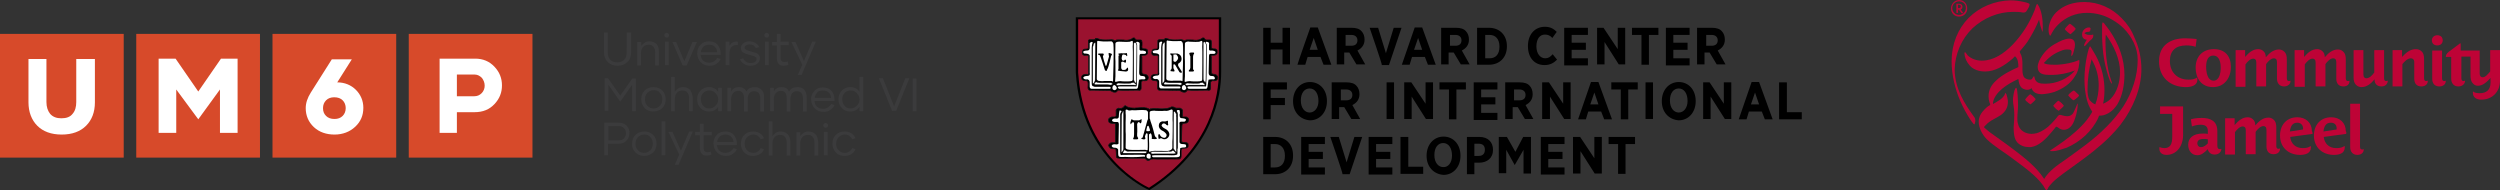 <?xml version="1.0" encoding="utf-8"?>
<!-- Generator: Adobe Illustrator 28.0.0, SVG Export Plug-In . SVG Version: 6.00 Build 0)  -->
<svg version="1.1" id="Layer_1" xmlns="http://www.w3.org/2000/svg" xmlns:xlink="http://www.w3.org/1999/xlink" x="0px" y="0px"
	 viewBox="0 0 737.6 56.1" style="enable-background:new 0 0 737.6 56.1;" xml:space="preserve">
<rect x="0" y="0" width="737.6" height="56.1" fill="#333333" stroke="none"/>
<style type="text/css">
	.st0{fill:#3B3B3C;}
	.st1{fill:#D74A2A;}
	.st2{fill:#FFFFFF;}
	.st3{fill:#9A122F;}
	.st4{stroke:#000000;stroke-width:0.2;}
	.st5{fill:#FFFFFF;stroke:#000000;stroke-width:0.1;}
	.st6{fill:#BE0336;}
</style>
<g>
	<path class="st0" d="M186.2,9.6v5.8c0,1.2-0.3,2.2-1.1,2.9c-0.7,0.7-1.7,1.1-2.9,1.1c-1.2,0-2.2-0.4-2.9-1.1
		c-0.7-0.7-1.1-1.7-1.1-2.9V9.6h1.1v5.8c0,0.9,0.2,1.6,0.7,2.2c0.5,0.5,1.2,0.8,2.1,0.8c0.9,0,1.6-0.3,2.1-0.8
		c0.5-0.5,0.7-1.3,0.7-2.2V9.6H186.2z M193.7,13c-0.5-0.5-1.2-0.8-2-0.8c-0.6,0-1.1,0.1-1.5,0.4c-0.4,0.3-0.8,0.6-1,1v-1.2H188v6.9
		h1.1v-3.5c0-0.8,0.2-1.4,0.6-1.9c0.4-0.5,1-0.7,1.7-0.7c0.6,0,1.1,0.2,1.4,0.6c0.3,0.4,0.5,0.9,0.5,1.6v3.9h1.1v-4
		C194.4,14.3,194.2,13.5,193.7,13 M196.2,19.2h1.1v-6.9h-1.1V19.2z M196.2,10.9c0.1,0.1,0.3,0.2,0.5,0.2c0.2,0,0.4-0.1,0.5-0.2
		c0.1-0.1,0.2-0.3,0.2-0.5c0-0.2-0.1-0.4-0.2-0.5c-0.1-0.1-0.3-0.2-0.5-0.2c-0.2,0-0.4,0.1-0.5,0.2c-0.1,0.1-0.2,0.3-0.2,0.5
		C196,10.6,196.1,10.7,196.2,10.9 M204.3,12.4l-2.4,5.7l-2.4-5.7h-1.1l3,6.9h1.2l3-6.9H204.3z M206.8,15.4c0-0.6,0.3-1.1,0.7-1.6
		c0.5-0.4,1-0.6,1.7-0.6c0.7,0,1.3,0.2,1.7,0.6c0.4,0.4,0.7,0.9,0.7,1.6L206.8,15.4z M206.8,18.4c0.7,0.7,1.5,1,2.6,1
		c0.8,0,1.5-0.2,2-0.6c0.6-0.4,1-0.9,1.2-1.4l-1-0.3c-0.2,0.4-0.5,0.7-0.9,1c-0.4,0.2-0.9,0.4-1.4,0.4c-0.8,0-1.4-0.2-1.8-0.6
		c-0.5-0.4-0.7-1-0.8-1.7h5.9c0-0.1,0-0.3,0-0.5c0-1-0.3-1.8-0.9-2.5c-0.6-0.7-1.5-1-2.5-1c-1,0-1.9,0.3-2.5,1c-0.7,0.7-1,1.5-1,2.6
		C205.8,16.9,206.1,17.8,206.8,18.4 M216.2,12.5c-0.4,0.2-0.7,0.6-1,1v-1.2h-1.1v6.9h1.1V16c0-1,0.2-1.8,0.7-2.2
		c0.4-0.4,1-0.6,1.8-0.5v-1C217.1,12.2,216.6,12.3,216.2,12.5 M219.4,18.8c0.6,0.4,1.3,0.6,2,0.6c0.8,0,1.5-0.2,2-0.6
		c0.5-0.4,0.8-0.9,0.8-1.5c0-0.5-0.1-0.9-0.4-1.2c-0.3-0.3-0.7-0.5-1.2-0.6l-2-0.6c-0.6-0.2-0.9-0.5-0.9-0.8c0-0.3,0.1-0.5,0.4-0.7
		c0.3-0.2,0.6-0.3,1-0.3c0.5,0,0.9,0.1,1.2,0.3c0.3,0.2,0.6,0.5,0.7,0.8l1-0.3c-0.2-0.5-0.6-0.9-1.1-1.2c-0.5-0.3-1.1-0.5-1.8-0.5
		c-0.7,0-1.3,0.2-1.8,0.6c-0.5,0.4-0.7,0.8-0.7,1.4c0,0.8,0.5,1.4,1.6,1.7l2,0.6c0.4,0.1,0.6,0.2,0.8,0.4c0.2,0.1,0.2,0.3,0.2,0.6
		c0,0.3-0.2,0.6-0.5,0.8c-0.3,0.2-0.7,0.3-1.2,0.3c-0.5,0-1-0.1-1.4-0.4c-0.4-0.3-0.7-0.6-0.8-1l-1,0.3
		C218.5,17.9,218.8,18.4,219.4,18.8 M225.7,19.2h1.1v-6.9h-1.1V19.2z M225.7,10.9c0.1,0.1,0.3,0.2,0.5,0.2s0.4-0.1,0.5-0.2
		c0.1-0.1,0.2-0.3,0.2-0.5c0-0.2-0.1-0.4-0.2-0.5c-0.1-0.1-0.3-0.2-0.5-0.2s-0.4,0.1-0.5,0.2c-0.1,0.1-0.2,0.3-0.2,0.5
		C225.5,10.6,225.6,10.7,225.7,10.9 M232.4,18.1c-0.3,0.2-0.6,0.2-1,0.2c-0.7,0-1.1-0.4-1.1-1.2v-3.8h2.4v-1h-2.4V10h-1.1v2.4h-1.4
		v1h1.4v3.8c0,0.7,0.2,1.2,0.5,1.6c0.3,0.4,0.8,0.6,1.5,0.6c0.5,0,1-0.1,1.4-0.3L232.4,18.1z M239.6,12.4l-2.4,5.6l-2.5-5.6h-1.2
		l3.2,6.7l-1.3,3h1.1l4.2-9.8H239.6z M186.6,23.1l-3.6,5.1l-3.6-5.1h-1v9.6h1.1V25l3.5,5l3.5-5v7.8h1.1v-9.6H186.6z M194.7,31.2
		c-0.5,0.5-1.1,0.8-1.8,0.8c-0.7,0-1.4-0.2-1.9-0.8c-0.5-0.5-0.7-1.1-0.7-1.9c0-0.8,0.2-1.4,0.7-1.9c0.5-0.5,1.1-0.8,1.9-0.8
		c0.7,0,1.4,0.2,1.8,0.8c0.5,0.5,0.7,1.1,0.7,1.9C195.4,30.1,195.2,30.7,194.7,31.2 M190.2,31.9c0.7,0.7,1.6,1,2.6,1
		c1,0,1.9-0.4,2.6-1c0.7-0.7,1-1.6,1-2.6c0-1-0.3-1.9-1-2.6c-0.7-0.7-1.6-1-2.6-1c-1,0-1.9,0.3-2.6,1c-0.7,0.7-1,1.5-1,2.6
		C189.2,30.4,189.6,31.2,190.2,31.9 M203.6,26.5c-0.5-0.5-1.2-0.8-2-0.8c-0.6,0-1.1,0.1-1.5,0.4c-0.4,0.3-0.8,0.6-1,1v-4.4h-1.1
		v10.1h1.1v-3.5c0-0.8,0.2-1.4,0.6-1.9c0.4-0.5,1-0.7,1.7-0.7c0.6,0,1.1,0.2,1.4,0.6c0.3,0.4,0.5,0.9,0.5,1.6v3.9h1.1v-4
		C204.3,27.8,204,27.1,203.6,26.5 M211.1,31.2c-0.5,0.5-1.1,0.8-1.8,0.8c-0.8,0-1.4-0.2-1.8-0.8c-0.5-0.5-0.7-1.1-0.7-1.9
		c0-0.8,0.2-1.4,0.7-1.9c0.5-0.5,1.1-0.7,1.8-0.7c0.7,0,1.3,0.2,1.8,0.8c0.5,0.5,0.8,1.1,0.8,1.9C211.9,30.1,211.6,30.7,211.1,31.2
		 M206.7,31.9c0.7,0.7,1.5,1,2.5,1c1.2,0,2.1-0.5,2.7-1.4v1.3h1.1v-6.9h-1.1v1.2c-0.6-0.9-1.5-1.4-2.7-1.4c-1,0-1.8,0.3-2.5,1
		c-0.7,0.7-1,1.5-1,2.6C205.7,30.4,206,31.2,206.7,31.9 M224.7,26.5c-0.5-0.5-1.1-0.8-2-0.8c-1.1,0-2,0.4-2.5,1.3
		c-0.4-0.9-1.2-1.3-2.2-1.3c-1,0-1.8,0.4-2.3,1.3v-1.1h-1.1v6.9h1.1v-3.5c0-0.8,0.2-1.4,0.6-1.8c0.4-0.5,0.9-0.7,1.5-0.7
		c0.6,0,1,0.2,1.3,0.6c0.3,0.4,0.4,0.9,0.4,1.5v4h1.1v-3.7c0-0.7,0.2-1.3,0.5-1.7c0.4-0.4,0.8-0.6,1.4-0.6c0.6,0,1,0.2,1.3,0.5
		c0.3,0.4,0.5,0.9,0.5,1.5v4h1.1v-4.1C225.5,27.7,225.2,27,224.7,26.5 M237.3,26.5c-0.5-0.5-1.1-0.8-2-0.8c-1.1,0-2,0.4-2.5,1.3
		c-0.4-0.9-1.2-1.3-2.2-1.3c-1,0-1.8,0.4-2.3,1.3v-1.1h-1.1v6.9h1.1v-3.5c0-0.8,0.2-1.4,0.6-1.8c0.4-0.5,0.9-0.7,1.5-0.7
		c0.6,0,1,0.2,1.3,0.6c0.3,0.4,0.4,0.9,0.4,1.5v4h1.1v-3.7c0-0.7,0.2-1.3,0.5-1.7c0.4-0.4,0.8-0.6,1.4-0.6c0.6,0,1,0.2,1.3,0.5
		c0.3,0.4,0.5,0.9,0.5,1.5v4h1.1v-4.1C238,27.7,237.7,27,237.3,26.5 M240.4,28.9c0-0.6,0.3-1.1,0.7-1.6s1-0.6,1.7-0.6
		c0.7,0,1.3,0.2,1.7,0.6c0.4,0.4,0.7,0.9,0.7,1.6L240.4,28.9z M240.4,32c0.7,0.7,1.5,1,2.6,1c0.8,0,1.5-0.2,2-0.6
		c0.6-0.4,1-0.9,1.2-1.4l-1-0.3c-0.2,0.4-0.5,0.7-0.9,1c-0.4,0.2-0.9,0.4-1.4,0.4c-0.8,0-1.4-0.2-1.8-0.6c-0.5-0.4-0.7-1-0.8-1.7
		h5.9c0-0.1,0-0.3,0-0.5c0-1-0.3-1.8-0.9-2.5c-0.6-0.7-1.5-1-2.5-1c-1,0-1.9,0.3-2.5,1c-0.7,0.7-1,1.5-1,2.6
		C239.4,30.4,239.7,31.3,240.4,32 M252.8,31.2c-0.5,0.5-1.1,0.8-1.8,0.8c-0.8,0-1.4-0.2-1.8-0.8c-0.5-0.5-0.7-1.1-0.7-1.9
		c0-0.8,0.2-1.4,0.7-1.9c0.5-0.5,1.1-0.7,1.8-0.7c0.7,0,1.3,0.2,1.8,0.8c0.5,0.5,0.8,1.1,0.8,1.9C253.6,30.1,253.3,30.7,252.8,31.2
		 M253.6,22.7v4.4c-0.6-0.9-1.5-1.4-2.7-1.4c-1,0-1.8,0.3-2.5,1c-0.7,0.7-1,1.5-1,2.6c0,1,0.3,1.9,1,2.6c0.7,0.7,1.5,1,2.5,1
		c1.2,0,2.1-0.5,2.7-1.4v1.3h1.1V22.7H253.6z M267.1,23.1l-3.3,8.3l-3.3-8.3h-1.2l3.9,9.6h1.2l3.9-9.6H267.1z M269.3,32.8h1.1v-9.6
		h-1.1V32.8z M184.2,40.8c-0.4,0.4-0.9,0.6-1.6,0.6h-3.1v-4.2h3.1c0.6,0,1.1,0.2,1.5,0.6c0.4,0.4,0.6,0.9,0.6,1.5
		C184.7,39.9,184.5,40.3,184.2,40.8 M184.9,37.1c-0.6-0.6-1.3-0.9-2.3-0.9h-4.3v9.6h1.1v-3.4h3.1c1,0,1.8-0.3,2.3-0.9
		c0.6-0.6,0.9-1.3,0.9-2.2C185.8,38.5,185.5,37.8,184.9,37.1 M191.9,44.3c-0.5,0.5-1.1,0.8-1.8,0.8c-0.7,0-1.4-0.2-1.9-0.8
		c-0.5-0.5-0.7-1.1-0.7-1.9c0-0.8,0.2-1.4,0.7-1.9c0.5-0.5,1.1-0.8,1.9-0.8c0.7,0,1.4,0.2,1.8,0.8c0.5,0.5,0.7,1.1,0.7,1.9
		C192.6,43.1,192.4,43.8,191.9,44.3 M187.5,45c0.7,0.7,1.6,1,2.6,1c1,0,1.9-0.4,2.6-1c0.7-0.7,1-1.6,1-2.6c0-1-0.3-1.9-1-2.6
		c-0.7-0.7-1.6-1-2.6-1c-1,0-1.9,0.3-2.6,1c-0.7,0.7-1,1.5-1,2.6C186.4,43.4,186.8,44.3,187.5,45 M195.2,45.8h1.1V35.8h-1.1V45.8z
		 M203.3,38.9l-2.4,5.6l-2.5-5.6h-1.2l3.2,6.7l-1.3,3h1.1l4.2-9.8H203.3z M209.7,44.7c-0.3,0.2-0.6,0.2-1,0.2
		c-0.7,0-1.1-0.4-1.1-1.2v-3.8h2.4v-1h-2.4v-2.4h-1.1v2.4h-1.4v1h1.4v3.8c0,0.7,0.2,1.2,0.5,1.6c0.3,0.4,0.8,0.6,1.5,0.6
		c0.5,0,1-0.1,1.4-0.3L209.7,44.7z M211.6,41.9c0-0.6,0.3-1.1,0.7-1.6c0.5-0.4,1-0.6,1.7-0.6c0.7,0,1.3,0.2,1.7,0.6s0.7,0.9,0.7,1.6
		L211.6,41.9z M211.6,45c0.7,0.7,1.5,1,2.6,1c0.8,0,1.5-0.2,2-0.6c0.6-0.4,1-0.9,1.2-1.4l-1-0.3c-0.2,0.4-0.5,0.7-0.9,1
		c-0.4,0.2-0.9,0.4-1.4,0.4c-0.8,0-1.4-0.2-1.8-0.6c-0.5-0.4-0.7-1-0.8-1.7h5.9c0-0.1,0-0.3,0-0.5c0-1-0.3-1.8-0.9-2.5
		c-0.6-0.7-1.5-1-2.5-1c-1,0-1.9,0.3-2.5,1c-0.7,0.7-1,1.5-1,2.6C210.6,43.5,210.9,44.3,211.6,45 M219.6,45c0.7,0.7,1.5,1,2.6,1
		c0.8,0,1.5-0.2,2.1-0.6c0.6-0.4,0.9-0.9,1.1-1.4l-1-0.3c-0.1,0.4-0.4,0.7-0.8,1c-0.4,0.3-0.9,0.4-1.4,0.4c-0.7,0-1.4-0.3-1.8-0.8
		c-0.5-0.5-0.7-1.1-0.7-1.9c0-0.7,0.2-1.4,0.7-1.9c0.5-0.5,1.1-0.8,1.8-0.8c0.5,0,1,0.1,1.4,0.4c0.4,0.3,0.7,0.6,0.8,1l1-0.3
		c-0.2-0.5-0.5-1-1.1-1.4c-0.6-0.4-1.3-0.6-2.1-0.6c-1,0-1.9,0.3-2.6,1c-0.7,0.7-1,1.5-1,2.6C218.6,43.4,218.9,44.3,219.6,45
		 M232.4,39.6c-0.5-0.5-1.2-0.8-2-0.8c-0.6,0-1.1,0.1-1.5,0.4c-0.4,0.3-0.8,0.6-1,1v-4.4h-1.1v10.1h1.1v-3.5c0-0.8,0.2-1.4,0.6-1.9
		c0.4-0.5,1-0.7,1.7-0.7c0.6,0,1.1,0.2,1.4,0.6c0.3,0.4,0.5,0.9,0.5,1.6v3.9h1.1v-4C233.1,40.8,232.9,40.1,232.4,39.6 M240.6,39.6
		c-0.5-0.5-1.2-0.8-2-0.8c-0.6,0-1.1,0.1-1.5,0.4c-0.4,0.3-0.8,0.6-1,1v-1.2h-1.1v6.9h1.1v-3.5c0-0.8,0.2-1.4,0.6-1.9
		c0.4-0.5,1-0.7,1.7-0.7c0.6,0,1.1,0.2,1.4,0.6c0.3,0.4,0.5,0.9,0.5,1.6v3.9h1.1v-4C241.3,40.8,241.1,40.1,240.6,39.6 M243.1,45.8
		h1.1v-6.9h-1.1V45.8z M243.1,37.5c0.1,0.1,0.3,0.2,0.5,0.2c0.2,0,0.4-0.1,0.5-0.2c0.1-0.1,0.2-0.3,0.2-0.5c0-0.2-0.1-0.4-0.2-0.5
		c-0.1-0.1-0.3-0.2-0.5-0.2c-0.2,0-0.4,0.1-0.5,0.2c-0.1,0.1-0.2,0.3-0.2,0.5C242.9,37.1,243,37.3,243.1,37.5 M246.6,45
		c0.7,0.7,1.5,1,2.6,1c0.8,0,1.5-0.2,2.1-0.6c0.6-0.4,0.9-0.9,1.1-1.4l-1-0.3c-0.1,0.4-0.4,0.7-0.8,1c-0.4,0.3-0.9,0.4-1.4,0.4
		c-0.7,0-1.4-0.3-1.8-0.8c-0.5-0.5-0.7-1.1-0.7-1.9c0-0.7,0.2-1.4,0.7-1.9c0.5-0.5,1.1-0.8,1.8-0.8c0.5,0,1,0.1,1.4,0.4
		c0.4,0.3,0.7,0.6,0.8,1l1-0.3c-0.2-0.5-0.5-1-1.1-1.4c-0.6-0.4-1.3-0.6-2.1-0.6c-1,0-1.9,0.3-2.6,1c-0.7,0.7-1,1.5-1,2.6
		C245.6,43.4,246,44.3,246.6,45"/>
	<g>
		<rect y="10" class="st1" width="36.5" height="36.5"/>
		<path class="st2" d="M28,17.4v12.8c0,2.9-0.9,5.2-2.6,6.9c-1.7,1.7-4.1,2.6-7.2,2.6c-3.1,0-5.5-0.9-7.2-2.6
			c-1.7-1.7-2.6-4.1-2.6-6.9V17.4h5.3v12.7c0,1.5,0.4,2.6,1.1,3.5c0.8,0.9,1.9,1.3,3.3,1.3c1.5,0,2.6-0.4,3.3-1.3
			c0.8-0.9,1.1-2.1,1.1-3.5V17.4H28z"/>
		<rect x="40.2" y="10" class="st1" width="36.5" height="36.5"/>
		<rect x="80.4" y="10" class="st1" width="36.5" height="36.5"/>
		<rect x="120.6" y="10" class="st1" width="36.5" height="36.5"/>
		<polygon class="st2" points="70.1,17.3 70.1,39.2 64.9,39.2 64.9,26.4 58.5,35.2 52,26.4 52,39.2 46.8,39.2 46.8,17.3 51.8,17.3 
			58.5,27 65.2,17.3 		"/>
		<path class="st2" d="M101.1,34.2c0.6-0.6,0.9-1.4,0.9-2.3c0-0.9-0.3-1.7-0.9-2.3c-0.6-0.6-1.4-0.9-2.5-0.9c-1,0-1.8,0.3-2.4,0.9
			c-0.6,0.6-0.9,1.4-0.9,2.3c0,1,0.3,1.7,0.9,2.3c0.6,0.6,1.4,0.9,2.5,0.9C99.7,35.1,100.5,34.8,101.1,34.2 M105,26.5
			c1.4,1.4,2.2,3.2,2.2,5.3c0,2.3-0.8,4.1-2.4,5.6s-3.7,2.3-6.1,2.3c-2.4,0-4.5-0.7-6.1-2.2c-1.6-1.5-2.4-3.4-2.4-5.6
			c0-1.5,0.5-3,1.5-4.6l6.2-9.8h5.9l-4.3,6.8C101.7,24.3,103.6,25.1,105,26.5"/>
		<path class="st2" d="M142.1,27.5c0.6-0.6,0.9-1.4,0.9-2.2c0-0.9-0.3-1.6-0.8-2.3c-0.6-0.6-1.3-1-2.1-1h-5.3v6.4h5.1
			C140.8,28.4,141.5,28.1,142.1,27.5 M145.9,19.7c1.5,1.6,2.2,3.4,2.2,5.5c0,2.1-0.7,3.9-2.2,5.5c-1.5,1.6-3.4,2.4-5.9,2.4h-5.2v6.1
			h-5.1V17.3h10.5C142.5,17.3,144.4,18.1,145.9,19.7"/>
	</g>
</g>
<g>
	<g id="Layer_1-2">
		<g>
			<path d="M372.7,8.2h2.2v4.4h3.5V8.2h2.2v10.8h-2.2v-4.4h-3.5v4.4h-2.2V8.2z"/>
			<path d="M386.6,8.1h2.2l4,11h-2.3l-0.9-2.3h-3.8l-0.7,2.3h-2.3C382.7,19.1,386.6,8.1,386.6,8.1z M388.8,14.7l-1.2-3.5l-1.2,3.5
				H388.8z"/>
			<path d="M394.7,8.2h4.1c1.3,0,2.3,0.3,2.9,1c0.6,0.6,0.9,1.5,0.9,2.5l0,0c0,1.6-0.9,2.6-2.1,3.2l2.3,4.1h-2.6l-2.1-3.5h-1.5v3.5
				h-2.2V8.2C394.6,8.2,394.7,8.2,394.7,8.2z M398.7,13.5c1.2,0,1.8-0.6,1.8-1.6l0,0c0-1-0.7-1.6-1.8-1.6H397v3.2H398.7z"/>
			<path d="M404.1,8.2h2.5l2.3,7.5l2.3-7.5h2.3l-3.7,11h-2.1C407.9,19.2,404.1,8.2,404.1,8.2z"/>
			<path d="M417.4,8.1h2.2l4,11h-2.3l-0.9-2.3h-3.8l-0.7,2.3h-2.3L417.4,8.1z M419.6,14.7l-1.2-3.5l-1.2,3.5
				C417.3,14.7,419.6,14.7,419.6,14.7z"/>
			<path d="M425.5,8.2h4.1c1.3,0,2.3,0.3,2.9,1c0.6,0.6,0.9,1.5,0.9,2.5l0,0c0,1.6-0.9,2.6-2.1,3.2l2.3,4.1H431l-2.1-3.5h-1.5v3.5
				h-2.2V8.2C425.3,8.2,425.5,8.2,425.5,8.2z M429.4,13.5c1.2,0,1.8-0.6,1.8-1.6l0,0c0-1-0.7-1.6-1.8-1.6h-1.6v3.2H429.4z"/>
			<path d="M435.8,8.2h3.5c3.2,0,5.3,2.2,5.3,5.4v0.1c0,3.2-2.1,5.4-5.3,5.4h-3.5V8.2z M438.2,10.3v6.9h1.3c1.8,0,2.9-1.2,2.9-3.4
				v-0.1c0-2.2-1.2-3.4-2.9-3.4C439.5,10.3,438.2,10.3,438.2,10.3z"/>
			<path d="M450.8,13.6L450.8,13.6c0-3.5,2.1-5.7,5-5.7c1.6,0,2.6,0.6,3.5,1.5l-1.3,1.8c-0.6-0.7-1.3-1-2.2-1
				c-1.5,0-2.5,1.3-2.5,3.5l0,0c0,2.2,1.2,3.5,2.6,3.5c0.9,0,1.5-0.4,2.2-1.2l1.3,1.6c-1,1-2.1,1.6-3.7,1.6
				C452.7,19.2,450.8,17,450.8,13.6z"/>
			<path d="M461.5,8.2h7v2.1h-4.8v2.3h4.2v2.1h-4.2v2.5h4.8v2.1h-7V8.2z"/>
			<path d="M471,8.2h2.1l4.2,6.3V8.2h2.2v10.8h-1.9l-4.2-6.6v6.6h-2.2V8.2H471z"/>
			<path d="M484.3,10.3h-2.8V8.2h7.8v2.1h-2.8v8.8h-2.2V10.3L484.3,10.3z"/>
			<path d="M491.5,8.2h7v2.1h-4.8v2.3h4.2v2.1h-4.2v2.5h4.8v2.1h-7V8.2z"/>
			<path d="M501,8.2h4.1c1.3,0,2.3,0.3,2.9,1c0.6,0.6,0.9,1.5,0.9,2.5l0,0c0,1.6-0.9,2.6-2.1,3.2l2.3,4.1h-2.6l-2.1-3.5h-1.5v3.5
				h-2.2V8.2C500.9,8.2,501,8.2,501,8.2z M505,13.5c1.2,0,1.8-0.6,1.8-1.6l0,0c0-1-0.7-1.6-1.8-1.6h-1.6v3.2H505z"/>
			<path d="M372.7,24.3h7v2.1h-4.8v2.5h4.2v2.1h-4.2v4.2h-2.2V24.3z"/>
			<path d="M381.5,29.9v-0.1c0-3.2,2.1-5.6,5-5.6s5,2.3,5,5.6v0.1c0,3.2-2.1,5.6-5,5.6C383.6,35.3,381.5,33.1,381.5,29.9z M389,29.8
				L389,29.8c0-2.2-1-3.7-2.6-3.7c-1.5,0-2.6,1.3-2.6,3.5v0.1c0,2.2,1.2,3.5,2.6,3.5S389,31.9,389,29.8z"/>
			<path d="M393.2,24.3h4.1c1.3,0,2.3,0.3,2.9,1c0.6,0.6,0.9,1.5,0.9,2.5l0,0c0,1.6-0.9,2.6-2.1,3.2l2.3,4.1h-2.6l-2.1-3.5h-1.5v3.5
				h-2.2V24.3C393.1,24.3,393.2,24.3,393.2,24.3z M397.2,29.6c1.2,0,1.8-0.6,1.8-1.6l0,0c0-1-0.7-1.6-1.8-1.6h-1.6v3.2H397.2z"/>
			<path d="M409.1,24.3h2.2v10.8h-2.2V24.3z"/>
			<path d="M414.3,24.3h2.1l4.2,6.3v-6.3h2.2v10.8h-2.1l-4.2-6.6v6.6h-2.2C414.3,35.2,414.3,24.3,414.3,24.3z"/>
			<path d="M427.5,26.4h-2.8v-2.1h7.8v2.1h-2.8v8.8h-2.2V26.4L427.5,26.4z"/>
			<path d="M434.8,24.3h7v2.1H437v2.3h4.2v2.1H437v2.5h4.8v2.1h-7V24.3z"/>
			<path d="M444.3,24.3h4.1c1.3,0,2.3,0.3,2.9,1c0.6,0.6,0.9,1.5,0.9,2.5l0,0c0,1.6-0.9,2.6-2.1,3.2l2.3,4.1h-2.5l-2.1-3.5h-1.5v3.5
				h-2.2V24.3z M448.3,29.6c1.2,0,1.8-0.6,1.8-1.6l0,0c0-1-0.7-1.6-1.8-1.6h-1.6v3.2H448.3z"/>
			<path d="M454.9,24.3h2.1l4.2,6.3v-6.3h2.2v10.8h-1.9l-4.2-6.6v6.6H455V24.3C455,24.3,454.9,24.3,454.9,24.3z"/>
			<path d="M469.4,24.2h2.2l4,11h-2.3l-0.9-2.3h-3.8l-0.7,2.3h-2.3L469.4,24.2z M471.6,30.8l-1.2-3.5l-1.2,3.5
				C469.2,30.8,471.6,30.8,471.6,30.8z"/>
			<path d="M478.2,26.4h-2.8v-2.1h7.8v2.1h-2.8v8.8h-2.2V26.4L478.2,26.4z"/>
			<path d="M485.5,24.3h2.2v10.8h-2.2V24.3z"/>
			<path d="M490.3,29.9v-0.1c0-3.2,2.1-5.6,5-5.6s5,2.3,5,5.6v0.1c0,3.2-2.1,5.6-5,5.6C492.4,35.3,490.3,33.1,490.3,29.9z
				 M497.9,29.8L497.9,29.8c0-2.2-1-3.7-2.6-3.7c-1.5,0-2.6,1.3-2.6,3.5v0.1c0,2.2,1.2,3.5,2.6,3.5S497.9,31.9,497.9,29.8z"/>
			<path d="M502.3,24.3h2.1l4.2,6.3v-6.3h2.2v10.8h-1.9l-4.2-6.6v6.6h-2.2V24.3C502.5,24.3,502.3,24.3,502.3,24.3z"/>
			<path d="M516.8,24.2h2.2l4,11h-2.3l-0.9-2.3H516l-0.7,2.3h-2.3L516.8,24.2L516.8,24.2z M519,30.8l-1.2-3.5l-1.2,3.5H519z"/>
			<path d="M525,24.3h2.2v8.8h4.4v2.1h-6.7V24.3H525z"/>
			<path d="M372.7,40.4h3.5c3.2,0,5.3,2.2,5.3,5.4V46c0,3.2-2.1,5.4-5.3,5.4h-3.5C372.7,51.4,372.7,40.4,372.7,40.4z M374.9,42.5
				v6.9h1.3c1.8,0,2.9-1.2,2.9-3.4v-0.1c0-2.2-1.2-3.4-2.9-3.4C376.2,42.5,374.9,42.5,374.9,42.5z"/>
			<path d="M383.9,40.4h7v2.1h-4.8v2.3h4.2v2.1h-4.2v2.5h4.8v2.1h-7V40.4z"/>
			<path d="M392.5,40.4h2.5l2.3,7.5l2.3-7.5h2.3l-3.7,11h-2.1C396.3,51.4,392.5,40.4,392.5,40.4z"/>
			<path d="M403.8,40.4h7v2.1H406v2.3h4.2v2.1H406v2.5h4.8v2.1h-7V40.4z"/>
			<path d="M413.3,40.4h2.2v8.8h4.4v2.1h-6.7V40.4H413.3z"/>
			<path d="M420.9,46v-0.1c0-3.2,2.1-5.6,5-5.6s5,2.3,5,5.6V46c0,3.2-2.1,5.6-5,5.6C423,51.4,420.9,49.2,420.9,46z M428.4,45.9
				L428.4,45.9c0-2.2-1-3.7-2.6-3.7c-1.5,0-2.6,1.3-2.6,3.5v0.1c0,2.2,1.2,3.5,2.6,3.5C427.2,49.4,428.4,48.1,428.4,45.9z"/>
			<path d="M432.8,40.4h3.7c2.5,0,4,1.5,4,3.8l0,0c0,2.5-1.8,3.8-4.1,3.8H435v3.4h-2.2C432.8,51.4,432.8,40.4,432.8,40.4z M436.3,46
				c1.2,0,1.8-0.7,1.8-1.8l0,0c0-1.2-0.6-1.8-1.9-1.8H435V46C435,46,436.3,46,436.3,46z"/>
			<path d="M442.3,40.4h2.3l2.5,4.4l2.3-4.4h2.3v10.8h-2.2v-7l-2.6,4.5l0,0l-2.5-4.5v6.9h-2.2V40.4
				C442.3,40.4,442.3,40.4,442.3,40.4z"/>
			<path d="M454.6,40.4h7v2.1h-4.8v2.3h4.2v2.1h-4.2v2.5h4.8v2.1h-7V40.4z"/>
			<path d="M464.1,40.4h2.1l4.2,6.3v-6.3h2.2v10.8h-2.1l-4.2-6.6v6.6h-2.2C464.1,51.3,464.1,40.4,464.1,40.4z"/>
			<path d="M477.4,42.5h-2.8v-2.1h7.8v2.1h-2.8v8.8h-2.2V42.5L477.4,42.5z"/>
		</g>
	</g>
	<g id="Layer_2_00000101813216370324353160000017972729708603801485_">
		<g>
			<path class="st3" d="M317.8,5.4h42.3v16c0,7.3-2.8,22.8-20.9,34.4c0,0-19.8-8.2-21.2-34.4C317.8,21.4,317.8,12.8,317.8,5.4z"/>
			<path d="M339.1,56.1L339.1,56.1c-0.3-0.1-20.1-8.6-21.7-34.7V5.1h42.9v16.3C360.3,27.8,358.2,44,339.1,56.1
				C339.1,56.1,339.1,56.1,339.1,56.1z M318.1,5.7v15.7c1.5,24.5,19.2,33.2,20.9,34c18.6-11.9,20.6-27.7,20.6-34V5.7H318.1z"/>
		</g>
		<path class="st2" d="M350.2,26.7c0,0-0.4,1.2-2.1,0l-5.7-0.1c0,0-0.7,0.3-0.9-0.6c0,0,0.1-1.6,0-1.8c0,0,0-0.4-0.7-0.4
			c0,0-1.2,0.1-1.2-0.9c0,0-0.1-1,1.5-1c0,0,0.6,0.3,0.6-0.4v-4.8c0,0,0.1-0.4-0.6-0.4c0,0-1.2,0.3-1.3-0.6c0,0,0-1.2,0.7-1.2
			c0,0,0.9,0,1-0.1c0,0,0.1,0.1,0.1-0.7V12c0,0,0.1-0.4,0.7-0.3h1.2c0,0,0.3-0.3,0.3-0.4c0,0,0.6,0,0.6,0.1c0,0,0.9,0.6,4,0.3
			c0,0,0.4,0,0.6,0.1c0,0,0.6,0.4,0.9,0c0,0,0.6-0.1,2.1,0c0,0,1.6,0.4,2.8-0.6h0.4c0,0,0.4,0.7,0.9,0.6c0,0,1-0.1,1.2,0.1
			c0,0,0.3,0.6,0.1,1.9c0,0-0.1,0.6,0.7,0.6c0,0,1.2-0.1,1,0.9c0,0,0.3,1.2-1.6,1c0,0-0.3,0.3-0.1,0.6v4.4c0,0,0,0.6,0.7,0.6
			c0,0,1,0,1.2,0.9c0,0,0.1,1.3-1.5,1c0,0-0.4,0-0.6,0.4v1.8c0,0,0,0.9-0.9,0.6c-0.1,0-5.3,0.1-5.9,0
			C350.5,26.5,350.2,26.5,350.2,26.7z"/>
		<path class="st2" d="M339.1,32.4c0,0,0.3-0.1,0.3-0.3c0,0,0.7,0,0.9-0.1l2.2,0.1c0,0,2.2,0.1,3.2-0.6c0,0,0.3,0,0.6,0.1
			c0,0,0.4,0.1,0.6,0.3h1.3c0,0,0.7,0.3,0.7,0.7v0.6c0,0-0.1,1.2,0.1,1.3h1c0,0,0.9,0.4,0.7,0.9c0,0,0,0.7-0.7,0.9
			c0,0-0.7,0.1-1,0.1c0,0-0.3,0.3-0.3,0.7l-0.1,4.5c0,0,0,0.4,0.6,0.4c0,0,1-0.1,1.3,0.4c0,0,0.3,1-0.3,1.2l-0.4,0.1l-0.9,0.1
			c0,0-0.4,0-0.4,0.7V46c0,0,0,0.9-0.6,0.9h-1c0,0-0.3,0.1-0.7,0c0,0-5.9,0.1-6,0l-0.7,0.1c0,0-0.7,0.7-1.3,0.1l-0.4-0.4h-6.9
			c0,0-1.3,0.1-1.5-0.3c0,0-0.1-1.8-0.1-1.9c0,0,0-0.6-0.3-0.6c0,0-1.3,0-1.3-0.1c0,0-0.7-0.6-0.6-1c0,0,0.3-0.7,1-0.7
			c0,0,1,0.1,1-0.1v-5c0,0,0.1-0.6-0.3-0.6c0,0-0.4,0.1-0.7,0c0,0-0.9,0-1-0.6c0,0-0.1-0.4,0-0.7c0,0,0.4-0.7,1.5-0.6
			c0,0,0.6,0.1,0.7-0.3v-1.6c0,0-0.1-0.4,0.7-0.7c0,0,1,0.3,1.5-0.3c0,0,0.4-0.7,0.7-0.3c0,0,0.6,0.6,2.5,0.6c0,0,3.1-0.3,3.2-0.1
			c0,0,0.7,0.1,1,0.3C338.8,31.9,339.1,32.4,339.1,32.4z"/>
		<path class="st2" d="M329.7,26.7c0,0-0.4,1.2-2.1,0l-5.7-0.1c0,0-0.7,0.3-0.9-0.6c0,0,0.1-1.6,0-1.8c0,0,0-0.4-0.7-0.4
			c0,0-1.2,0.1-1.2-0.9c0,0-0.1-1,1.5-1c0,0,0.6,0.3,0.6-0.4v-4.8c0,0,0.1-0.4-0.6-0.4c0,0-1.2,0.3-1.3-0.6c0,0,0-1.2,0.7-1.2
			c0,0,0.9,0,1-0.1c0,0,0.1,0.1,0.1-0.7V12c0,0,0.1-0.4,0.7-0.3h1.2c0,0,0.3-0.3,0.3-0.4c0,0,0.6,0,0.6,0.1c0,0,0.9,0.6,4,0.3
			c0,0,0.4,0,0.6,0.1c0,0,0.6,0.4,0.9,0c0,0,0.6-0.1,2.1,0c0,0,1.6,0.4,2.8-0.6h0.4c0,0,0.4,0.7,0.9,0.6c0,0,1-0.1,1.2,0.1
			c0,0,0.3,0.6,0.1,1.9c0,0-0.1,0.6,0.7,0.6c0,0,1.2-0.1,1,0.9c0,0,0.3,1.2-1.6,1c0,0-0.3,0.3-0.1,0.6v4.4c0,0,0,0.6,0.7,0.6
			c0,0,1,0,1.2,0.9c0,0,0.1,1.3-1.5,1c0,0-0.4,0-0.6,0.4v1.8c0,0,0,0.9-0.9,0.6c-0.1,0-5.3,0.1-5.9,0
			C330,26.7,329.7,26.5,329.7,26.7z"/>
		<path class="st4" d="M350.2,26.7c0,0-0.4,1.2-2.1,0l-5.7-0.1c0,0-0.7,0.3-0.9-0.6c0,0,0.1-1.6,0-1.8c0,0,0-0.4-0.7-0.4
			c0,0-1.2,0.1-1.2-0.9c0,0-0.1-1,1.5-1c0,0,0.6,0.3,0.6-0.4v-4.8c0,0,0.1-0.4-0.6-0.4c0,0-1.2,0.3-1.3-0.6c0,0,0-1.2,0.7-1.2
			c0,0,0.9,0,1-0.1c0,0,0.1,0.1,0.1-0.7V12c0,0,0.1-0.4,0.7-0.3h1.2c0,0,0.3-0.3,0.3-0.4c0,0,0.6,0,0.6,0.1c0,0,0.9,0.6,4,0.3
			c0,0,0.4,0,0.6,0.1c0,0,0.6,0.4,0.9,0c0,0,0.6-0.1,2.1,0c0,0,1.6,0.4,2.8-0.6h0.4c0,0,0.4,0.7,0.9,0.6c0,0,1-0.1,1.2,0.1
			c0,0,0.3,0.6,0.1,1.9c0,0-0.1,0.6,0.7,0.6c0,0,1.2-0.1,1,0.9c0,0,0.3,1.2-1.6,1c0,0-0.3,0.3-0.1,0.6v4.4c0,0,0,0.6,0.7,0.6
			c0,0,1,0,1.2,0.9c0,0,0.1,1.3-1.5,1c0,0-0.4,0-0.6,0.4v1.8c0,0,0,0.9-0.9,0.6c-0.1,0-5.3,0.1-5.9,0
			C350.5,26.5,350.2,26.5,350.2,26.7z"/>
		<path class="st5" d="M343.7,12.5v0.9c0,0.1-0.1,10-0.1,10s0.1,0.7-0.6,1.2c0,0-0.1,0-0.1-0.4V13.8C343,13.6,343,12.5,343.7,12.5z"
			/>
		<path class="st2" d="M342.6,24.5v-9.8c0-0.1,0,0.1,0,0.1s-0.1-1.6,0.3-2.3c0,0-0.1-0.6-0.9,0.1v1.5c0,0,0,0.7-0.7,0.7
			c0,0-0.9,0-1.2,0.3c0,0-0.1,0.7,0.6,0.6c0,0,1.2,0,1.3,0.6v5.1c0,0,0.3,0.9-0.7,0.9c0,0-1.2,0-1.2,0.6c0,0,0.3,0.6,1.2,0.4
			c0,0,0.7,0.1,0.7,0.9v1.3c0,0,0,0.6,0.6,0.6h5.4c0,0,0.3,0,0.3-0.3c0,0,0-0.3-0.4-0.3h-4.4C343.3,25.4,342.6,25.5,342.6,24.5z"/>
		<path class="st5" d="M343.4,24.6c0,0-0.1,0.4,0.4,0.4h3.5l1,0.1c0,0,1-0.3,0-0.7h-3.4c0,0-0.6-0.1-0.7-0.1
			C344.2,24.2,343.7,24,343.4,24.6z"/>
		<path class="st2" d="M349.3,25.1c0,0-0.6,0-0.6,0.9c0,0,0,0.6,0.7,0.6c0,0,0.6-0.1,0.6-0.7C350,25.8,349.6,24.9,349.3,25.1z"/>
		<path class="st5" d="M349.7,24.8c0,0,0.3-0.3,0.6-0.3c0,0,3.4,0.3,4-0.1c0,0,0.6-0.1,0.6,0c0,0,0.6,0.4,0.6,0.6c0,0,0,0.3-0.6,0.1
			h-4.1C350.8,25.1,349.7,25.4,349.7,24.8z"/>
		<path class="st2" d="M350.3,25.8c0,0,0-0.3,0.4-0.3h4.8c0,0,0.4,0.3,0.4-0.6c0,0,0.1-3.8,0.1-7.9v-3.7c0,0-0.1-0.6-0.3-0.6
			c0,0,0-0.6,0.6-0.3c0,0,0.6,0,0.4,0.9v1.2c0,0-0.1,0.6,0.9,0.4c0,0,0.9,0.1,1,0.4c0,0,0.3,0.7-0.9,0.6h-0.7c0,0-0.3,0.1-0.3,0.6
			l-0.1,5c0,0,0,0.9,0.7,0.9c0,0,0.9,0,1,0.3c0,0,0.6,0.9-0.7,0.7c0,0-0.7,0-1,0.1c0,0-0.1,0.1-0.3,1.8c0,0,0,1-0.6,0.9h-5.3
			C350.9,25.9,350.5,26.1,350.3,25.8z"/>
		<path class="st2" d="M344.2,12.2l-0.1,11c0,0,0,0.6,0.9,0.6c0,0,1,0.1,1.2,0h2.3c0,0,0.4,0.4,0.4-0.1c0,0,0.3-8.9,0.1-10.7
			c0,0,0-0.7-0.6-0.9c0,0-2.6,0.1-2.8,0l-1-0.1C344.6,11.9,344.2,11.9,344.2,12.2z"/>
		<path class="st2" d="M349.6,12.8c0,0-0.1,5.1,0,5.3v4.4l-0.1,1.5c0,0,0.1,0.3,0.4,0.1c0,0,1-0.3,1.8-0.1c0,0,2.2,0.1,2.6-0.1
			c0,0,0.3,0.1,0.4-0.4c0,0,0.1-9.7,0-9.8c0,0,0.1-1.3,0-1.5c0,0,0-0.3-0.6,0c0,0,0,0.3-3.2,0.1C350.9,12.2,349.7,12.2,349.6,12.8z"
			/>
		<path class="st5" d="M355,12.6v10.8c0,0,0.3,1,0.7,0.9c0,0,0-0.1,0.1-0.6l0.1-10.3C356,13.5,355.6,11.7,355,12.6z"/>
		<path d="M350.9,15.8c-0.1-0.3,0.6-0.3,0.6-0.3h0.7c0.3,0.4-0.1,0.6-0.1,0.6l-0.1,0.6v3.7c0,0.1,0.3,0.4,0.3,0.4
			c0,0.3-0.4,0.3-0.4,0.3h-1c-0.3,0-0.1-0.4-0.1-0.4c0.3-0.1,0.4-0.7,0.4-0.7v-3.4C351.1,16.6,350.9,15.8,350.9,15.8z"/>
		<path d="M346.2,19.1v1l0.3,0.6c0.1,0.3-0.1,0.4-0.1,0.4l-1-0.1c-0.1-0.1,0-0.4,0-0.4c0.3-0.1,0.3-0.6,0.3-0.6v-3.5
			c0-0.1-0.3-0.4-0.3-0.4c-0.3,0-0.1-0.3-0.1-0.3c0-0.1,0.6,0,0.6,0h1.5c1.3,0.4,1.2,1.5,1.2,1.5c0.1,1-1,1.5-1,1.5v0.6l1,1.6
			c0.1,0.1,0.1,0.3,0.1,0.3c-0.1,0.4-0.7,0-0.7,0l-1.3-2.2C346.4,18.8,346.2,19.1,346.2,19.1z M346.2,16.3V18c0.6,0.6,1-0.1,1-0.1
			c0.9-0.9,0-1.6-0.1-1.8c-0.1-0.1-0.9,0-0.9,0V16.3z"/>
		<path class="st4" d="M339.1,32.4c0,0,0.3-0.1,0.3-0.3c0,0,0.7,0,0.9-0.1l2.2,0.1c0,0,2.2,0.1,3.2-0.6c0,0,0.3,0,0.6,0.1
			c0,0,0.4,0.1,0.6,0.3h1.3c0,0,0.7,0.3,0.7,0.7v0.6c0,0-0.1,1.2,0.1,1.3h1c0,0,0.9,0.4,0.7,0.9c0,0,0,0.7-0.7,0.9
			c0,0-0.7,0.1-1,0.1c0,0-0.3,0.3-0.3,0.7l-0.1,4.5c0,0,0,0.4,0.6,0.4c0,0,1-0.1,1.3,0.4c0,0,0.3,1-0.3,1.2l-0.4,0.1l-0.9,0.1
			c0,0-0.4,0-0.4,0.7V46c0,0,0,0.9-0.6,0.9h-1c0,0-0.3,0.1-0.7,0c0,0-5.9,0.1-6,0l-0.7,0.1c0,0-0.7,0.7-1.3,0.1l-0.4-0.4h-6.9
			c0,0-1.3,0.1-1.5-0.3c0,0-0.1-1.8-0.1-1.9c0,0,0-0.6-0.3-0.6c0,0-1.3,0-1.3-0.1c0,0-0.7-0.6-0.6-1c0,0,0.3-0.7,1-0.7
			c0,0,1,0.1,1-0.1v-5c0,0,0.1-0.6-0.3-0.6c0,0-0.4,0.1-0.7,0c0,0-0.9,0-1-0.6c0,0-0.1-0.4,0-0.7c0,0,0.4-0.7,1.5-0.6
			c0,0,0.6,0.1,0.7-0.3v-1.6c0,0-0.1-0.4,0.7-0.7c0,0,1,0.3,1.5-0.3c0,0,0.4-0.7,0.7-0.3c0,0,0.6,0.6,2.5,0.6c0,0,3.1-0.3,3.2-0.1
			c0,0,0.7,0.1,1,0.3C338.8,31.9,339.1,32.4,339.1,32.4z"/>
		<path class="st2" d="M339.9,45.9c0,0,0.4-0.1,0.7-0.1h4.2c0,0,1.8,0.1,2.1-0.1l0.4-0.1c0,0,0.1-0.1,0.1-0.4v-1.2l0.1-0.3V34
			c0,0,0.1-0.7-0.3-1.2c0,0,0-0.3,0.1-0.3c0.1,0,0,0,0,0s0.6-0.1,0.7,0c0,0,0.3,0.9,0,1.3c0,0,0,1,0.4,1c0,0,0.1,0.1,0.6,0.1
			c0,0,0.9,0.1,0.9,0.4c0,0,0,0.6-0.6,0.6h-0.9c0,0-0.6,0.1-0.4,0.7v5.3c0,0,0,0.6,0.9,0.6c0,0,1,0,1,0.3c0,0,0.3,0.7-0.4,0.7
			c0,0-1.5,0-1.3,0.4c0,0-0.1,1-0.1,1.2c0,0,0.1,0.7,0,0.9c0,0-0.1,0.4-1,0.4h-6.9C340.4,46.4,339.8,46.4,339.9,45.9z"/>
		<path class="st2" d="M338.9,45.3c0,0,0.6,0.1,0.6,0.6s0,0.9-0.3,0.9s-0.7,0-0.9-0.4C338.2,45.9,338.3,45.4,338.9,45.3z"/>
		<path class="st5" d="M339.5,45c0,0,0.6-0.4,0.9-0.3c0,0,3.1,0.1,4.1,0c1-0.1,0.4,0,0.4,0s0.9,0,1-0.3c0,0,0.3,0,0.4,0.1l0.6,0.6
			c0,0,0,0.3-0.6,0.3h-5.7C340.5,45.4,339.5,45.6,339.5,45z"/>
		<path class="st5" d="M331.4,32.8c0,0,0.3,0,0.1,0.4v10.4c0,0,0.1,0.7-0.4,1.2c0,0-0.3,0.4-0.3-0.1l0.1-10.5
			C330.9,34,331,33.1,331.4,32.8z"/>
		<path class="st2" d="M330.9,32.8c0,0-0.4,0.7-0.4,0.9v11.4c0,0,0,0.9,0.6,0.6c0,0,6-0.1,6.4,0c0,0,0.6,0.1,0.3,0.4
			c0,0,0,0.3-0.4,0.1c0,0-2.8,0.3-5.4,0.1c0,0-1.8,0.1-1.8-0.1c0,0-0.3,0-0.3-1v-1c0,0,0-0.4-0.7-0.6c0,0-1.2,0.1-1.2-0.6
			c0,0,0.1-0.6,1.3-0.4c0,0,0.9,0.1,0.7-0.6l0.1-5.1c0,0,0.1-0.9-0.4-0.9h-0.7c0,0-1,0-0.9-0.6c0,0,0.3-0.6,1.3-0.4
			c0,0,0.7,0.1,0.7-0.7c0,0,0-1.8,0.4-1.8C330.3,32.7,331.1,32.7,330.9,32.8z"/>
		<path class="st5" d="M331.9,44.2c0,0,0.4,0.6,1.3,0.4h4.7c0,0,0.6,0,0.4,0.3c0,0,0,0.4-0.7,0.3h-6.2c0,0-0.4,0,0.3-0.9L331.9,44.2
			z"/>
		<path class="st5" d="M346.2,43.8c0,0,0.4,0.7,0.6,0.9c0,0,0.4,0.4,0.3-0.3v-9.8c0,0-0.1-0.3,0-0.9l-0.4-0.7c0,0-0.4-0.3-0.4,0.1
			C346.2,33.1,346.2,43.8,346.2,43.8z"/>
		<path class="st2" d="M338.6,39.1v1.6c0,0.4,0.1,2.5,0,3.5c0,0,0,0.3-0.7,0c0,0-4.4,0.1-4.5,0c0,0-1.2,0-1.3-0.6c0,0,0.1-4.7,0-4.8
			V36c0,0,0.1-2.3,0-2.6v-0.9c0,0,0-0.3,0.6-0.1c0,0,0.1,0.4,1.3,0.1c0,0,0.9,0.1,1.6,0c0,0,1.8-0.1,2.2,0c0,0,0.7-0.1,0.9,0.6v2.2
			l0.1,0.7l0.3-0.1l0.1-0.6v-2.2c0,0,0.1-0.4,0.7-0.4c0,0,0.9-0.1,1,0c0.1,0,2.1,0.1,2.5,0c0.6-0.1,0.6,0.3,2.2-0.4
			c0,0,0.4,0,0.4,0.3c0,0-0.1,2.9,0,3.5c0,0,0,5.3-0.1,5.7v1.8c0,0,0,0.7-1.2,0.9c0,0,0.7,0.1-4,0c0,0-0.7,0-1.6,0.3
			c0,0-0.1,0-0.1-0.4c0,0,0.1-1.6,0-3.2v-1.8C339.1,39.3,338.6,39.1,338.6,39.1z"/>
		<path d="M335.5,36.6c0,0,0.1,2.5,0,2.9v0.6c0,0,0.1,0.4,0.3,0.6c0,0,0.1,0.4-0.3,0.4h-1c0,0-0.4,0,0-0.6c0,0,0.1-0.3,0.1-0.9v-3.1
			c0,0,0-0.4-0.1-0.4h-0.4l-0.3,0.3c0,0-0.1,0.6-0.3,0v-0.3l0.3-0.9h0.1l0.6,0.3h1.6l0.6-0.3c0,0,0.3,0,0.1,0.3c0,0,0.1,0.7-0.3,0.9
			c0,0-0.3-0.1-0.4-0.4C336.1,36,335.7,35.9,335.5,36.6z"/>
		<path d="M343.2,35.8c0,0-1.3-0.1-1.3,1.3c0,0-0.1,1,1.3,1.6c0,0,1,0.6,1,1.2c0,0-0.1,1.2-1.3,0.6c0,0-0.6-0.3-0.6-0.6
			c0,0-0.1-0.4-0.4-0.3c0,0-0.3,0-0.1,1.2c0,0,0,0.4,0.6,0h0.3c0,0,0.9,0.7,1.8-0.1c0,0,0.9-0.7,0.3-1.8c0,0-0.4-0.7-1.2-1
			c0,0-0.7-0.3-0.9-0.9c0,0,0.3-1,1.2-0.4c0,0,0.3,0.4,0.6,0.4c0,0,0.3,0,0.1-0.6v-0.6c0,0,0-0.4-0.6,0
			C343.7,35.8,343.3,35.9,343.2,35.8z"/>
		<path d="M339.1,35c0.3,0.1,0.3,0.6,0.3,0.6c0.7,1.8,1.3,4.4,1.3,4.4c0.1,0.3,0.4,0.6,0.4,0.6c0.6,0.1,0,0.4,0,0.4
			c-0.3,0.1-1,0-1,0c-0.4,0-0.3-0.1-0.3-0.1c0.1-0.1,0-0.9,0-0.9c0-0.3-0.3-0.7-0.3-0.7c-0.1,0-0.4,0.3-0.4,0.3s-0.4,0.1-0.4,0
			s-0.3-0.3-0.3-0.3c-0.4,0-0.6,1-0.6,1c0.3,0.9,0,0.7,0,0.7c-0.1,0.3-0.9,0-0.9,0c-0.3,0-0.1-0.3-0.1-0.3c0.4,0,0.4-0.4,0.4-0.4
			c0.1-0.3,1.3-4.7,1.3-4.7C338.6,35.3,338.8,34.9,339.1,35z M338.5,37.2c0,0.1-0.3,1.2-0.3,1.2l0.1,0.3h0.7c0.1,0,0.3-0.1,0.3-0.3
			c0-0.1-0.4-1.2-0.4-1.2l-0.1-0.1L338.5,37.2z"/>
		<path class="st4" d="M329.7,26.7c0,0-0.4,1.2-2.1,0l-5.7-0.1c0,0-0.7,0.3-0.9-0.6c0,0,0.1-1.6,0-1.8c0,0,0-0.4-0.7-0.4
			c0,0-1.2,0.1-1.2-0.9c0,0-0.1-1,1.5-1c0,0,0.6,0.3,0.6-0.4v-4.8c0,0,0.1-0.4-0.6-0.4c0,0-1.2,0.3-1.3-0.6c0,0,0-1.2,0.7-1.2
			c0,0,0.9,0,1-0.1c0,0,0.1,0.1,0.1-0.7V12c0,0,0.1-0.4,0.7-0.3h1.2c0,0,0.3-0.3,0.3-0.4c0,0,0.6,0,0.6,0.1c0,0,0.9,0.6,4,0.3
			c0,0,0.4,0,0.6,0.1c0,0,0.6,0.4,0.9,0c0,0,0.6-0.1,2.1,0c0,0,1.6,0.4,2.8-0.6h0.4c0,0,0.4,0.7,0.9,0.6c0,0,1-0.1,1.2,0.1
			c0,0,0.3,0.6,0.1,1.9c0,0-0.1,0.6,0.7,0.6c0,0,1.2-0.1,1,0.9c0,0,0.3,1.2-1.6,1c0,0-0.3,0.3-0.1,0.6v4.4c0,0,0,0.6,0.7,0.6
			c0,0,1,0,1.2,0.9c0,0,0.1,1.3-1.5,1c0,0-0.4,0-0.6,0.4v1.8c0,0,0,0.9-0.9,0.6c-0.1,0-5.3,0.1-5.9,0
			C330,26.7,329.7,26.5,329.7,26.7z"/>
		<path class="st5" d="M323.2,12.6v0.9c0,0.1-0.1,10-0.1,10s0.1,0.7-0.6,1.2c0,0-0.1,0-0.1-0.4V13.9
			C322.5,13.8,322.5,12.5,323.2,12.6z"/>
		<path class="st2" d="M322.1,24.6v-9.8c0-0.1,0,0.1,0,0.1s-0.1-1.6,0.3-2.3c0,0-0.1-0.6-0.9,0.1v1.5c0,0,0,0.7-0.7,0.7
			c0,0-0.9,0-1.2,0.3c0,0-0.1,0.7,0.6,0.6c0,0,1.2,0,1.3,0.6v5.1c0,0,0.3,0.9-0.7,0.9c0,0-1.2,0-1.2,0.6c0,0,0.3,0.6,1.2,0.4
			c0,0,0.7,0.1,0.7,0.9v1.3c0,0,0,0.6,0.6,0.6h5.3c0,0,0.3,0,0.3-0.3c0,0,0-0.3-0.4-0.3h-4.4C322.8,25.4,322.1,25.7,322.1,24.6z"/>
		<path class="st5" d="M322.9,24.6c0,0-0.1,0.4,0.4,0.4h3.5l1,0.1c0,0,1-0.3,0-0.7h-3.4c0,0-0.6-0.1-0.7-0.1
			C323.7,24.2,323.2,24,322.9,24.6z"/>
		<path class="st2" d="M328.8,25.1c0,0-0.6,0-0.6,0.9c0,0,0,0.6,0.7,0.6c0,0,0.6-0.1,0.6-0.7C329.5,25.8,329.1,25.1,328.8,25.1z"/>
		<path class="st5" d="M329.4,24.8c0,0,0.3-0.3,0.6-0.3c0,0,3.4,0.3,4-0.1c0,0,0.6-0.1,0.6,0c0,0,0.6,0.4,0.6,0.6c0,0,0,0.3-0.6,0.1
			h-4.1C330.3,25.2,329.2,25.4,329.4,24.8z"/>
		<path class="st2" d="M329.8,25.8c0,0,0-0.3,0.4-0.3h4.8c0,0,0.4,0.3,0.4-0.6c0,0,0.1-3.8,0.1-7.9v-3.7c0,0-0.1-0.6-0.3-0.6
			c0,0,0-0.6,0.6-0.3c0,0,0.6,0,0.4,0.9v1.2c0,0-0.1,0.6,0.9,0.4c0,0,0.9,0.1,1,0.4c0,0,0.3,0.7-0.9,0.6h-0.7c0,0-0.3,0.1-0.3,0.6
			l-0.1,5c0,0,0,0.9,0.7,0.9c0,0,0.9,0,1,0.3c0,0,0.6,0.9-0.7,0.7c0,0-0.7,0-1,0.1c0,0-0.1,0.1-0.3,1.8c0,0,0,1-0.6,0.9h-5.3
			C330.4,26.1,330,26.2,329.8,25.8z"/>
		<path class="st2" d="M323.7,12.3l-0.1,11c0,0,0,0.6,0.9,0.6c0,0,1,0.1,1.2,0h2.3c0,0,0.4,0.4,0.4-0.1c0,0,0.3-8.9,0.1-10.7
			c0,0,0-0.7-0.6-0.9c0,0-2.6,0.1-2.8,0l-1-0.1C324.1,12,323.7,12,323.7,12.3z"/>
		<path class="st5" d="M334.5,12.8v10.8c0,0,0.3,1,0.7,0.9c0,0,0-0.1,0.1-0.6l0.1-10.3C335.5,13.5,335.1,11.9,334.5,12.8z"/>
		<path class="st2" d="M329.1,12.8c0,0-0.1,5.1,0,5.3v4.4l-0.1,1.5c0,0,0.1,0.3,0.4,0.1c0,0,1-0.3,1.8-0.1c0,0,2.2,0.1,2.6-0.1
			c0,0,0.3,0.1,0.4-0.4c0,0,0.1-9.7,0-9.8c0,0,0.1-1.3,0-1.5c0,0,0-0.3-0.6,0c0,0,0,0.3-3.2,0.1C330.4,12.3,329.2,12.2,329.1,12.8z"
			/>
		<path d="M328.1,16l-0.3,0.6c0,0-0.7,3.4-1.2,4c0,0,0,0.7-0.6,0.1c0,0-1.3-4.2-1.5-4.4l-0.4-0.1c0,0-0.3-0.4,0.1-0.4h1.3
			c0,0,0.4,0.3-0.1,0.7c0,0,0,0.6,0.7,2.6c0,0,0.1,0.7,0.4,0.1l0.7-2.5l-0.1-0.7c0,0-0.1-0.3,0.1-0.4
			C327.2,15.7,327.9,15.7,328.1,16z"/>
		<path d="M330,16.6v3.8c0,0-0.3,0.4-0.1,0.4c0,0-0.3,0.1,2.2,0.3c0,0,1,0.1,0.7-1c0,0-0.1-0.4-0.4,0.1c0,0-0.1,0.6-1.3,0.4
			c0,0-0.3-0.3-0.3-0.6v-1.5c0,0,0-0.4,0.6-0.3c0,0,0.6,0.4,0.7,0.3c0,0,0.3-0.6,0-0.9c0,0-0.3,0-0.3,0.1c0,0-0.1,0.4-0.7,0.1
			c0,0-0.3-0.6-0.1-1c0,0,0-0.9,0.6-0.7c0,0,0.7,0.1,0.7,0.3c0,0,0.1,0.4,0.3,0l-0.1-0.6c0,0-0.1-0.3-0.3-0.1c0,0-1.2,0.1-1.3,0
			l-0.9,0.1c0,0-0.1,0.3,0.3,0.6C330,16.3,330,16.4,330,16.6z"/>
	</g>
</g>
<g id="Layer_2_00000003062761546779978990000014069999244743791521_">
	<g id="Layer_1-2_00000173140811686146489860000014838404723475424671_">
		<path class="st6" d="M604.8,44.5C604.8,44.5,604.8,44.5,604.8,44.5c0.1,0.1,0.5,0.1,0.8,0.1c1.2,0,2.9-0.6,4.1-1
			c4-1.7,7.6-4.9,9.4-8.9c0.1-0.2,0.1-0.4,0.2-0.5c0.2-0.2,0.4,0,1.3-0.2c1.1-0.3,2.1-0.9,2.9-1.7c0.4-0.4,0.8-0.9,1.2-1.5
			c1.5-2.5,2.1-5.8,2.1-8.7c0-4.7-1.7-9.2-4.4-13.1c-0.4-0.6-0.9-1.2-1.3-1.7c-0.1-0.2-0.5-0.7-0.7-0.7l0,0c-0.1,0-0.2,0.5-0.2,0.8
			v0.2c0,0.7,0,1.4,0,2c0,1.1,0,2.3,0.1,3.4c0.2,3.7,0.9,7.3,2.2,10.8c0.2,0.5,0.5,0.9,0.6,0.9c0,0,0,0,0-0.1c0,0,0-0.1,0-0.1
			c0-0.2-0.1-0.4-0.2-0.7c-0.3-0.9-0.6-1.9-0.8-2.8c-0.6-2.8-0.9-5.7-0.9-8.5c0-0.8,0-1.5,0.1-2.3c2.3,3.2,4.2,7.1,4.2,11.1
			c0,2.7-0.8,5.9-2.8,7.9c-0.6,0.6-1.4,1.1-2.2,1.4c0.3-1.4,0.4-2.7,0.4-4.1c0-3.1-0.7-6.2-2-9c-0.6-1.3-1.4-2.5-2.1-3.7
			c0,0-0.1-0.1-0.1-0.1c0,0-0.1,0-0.1,0c-0.3,0.2-1.6,4.7-1.6,9.8c0,2,0.2,3.9,0.7,5.9c0.3,1.1,0.7,2.1,1.3,3.1
			c0.1,0.2,0.3,0.3,0.3,0.4c0,0.3-1.3,2.1-1.6,2.5C611.8,40.3,605.1,44.1,604.8,44.5C604.8,44.4,604.8,44.4,604.8,44.5z M616.5,29.5
			c-0.5-0.8-0.6-2-0.6-3.1c0-3,0.4-6,1.2-8.9c1.4,2.4,2.1,4.9,2.1,7.7c0,1.9-0.3,3.8-1,5.6C617.6,30.6,617,30.1,616.5,29.5
			 M594.3,33.9c0-2.4-0.4-3-0.4-4.5c0-0.6,0.3-2.9,0.8-3.4c0,0,0.1-0.1,0.1-0.1c0,0,0.1,0,0.1,0c0.4,0.4,0.5,4.3,0.5,5.2
			c0,1.2-0.2,2.5-0.2,3.7c0,0.6,0,1.2,0.2,1.8c0.4,1.9,2.2,2.9,4,2.9c0.5,0,1-0.1,1.5-0.2c1.6-0.5,3.1-1.5,4.3-2.8
			c0.6-0.6,1.2-1.3,1.7-1.9c0.1-0.2,0.3-0.4,0.4-0.5c0.1-0.1,0.3-0.2,0.5-0.2c0.3,0,1.3,0.4,2.1,0.4c0.6,0,1.1-0.2,1.5-0.6
			c0.1-0.1,0.2-0.2,0.3-0.4c0.4-0.7,1.2-2.6,1.2-2.8v0c0,0,0,0,0,0c0.1,0.1,0.1,0.3,0.1,0.5c0,0.6-0.1,1.1-0.2,1.7
			c-0.1,0.7-0.3,1.3-0.5,2c-0.4,1.3-1,2.8-2.4,3.4c-0.3,0.1-0.6,0.2-0.9,0.2c-1.4,0-1.8-0.9-2.3-0.9c0,0-0.1,0-0.1,0
			c0,0-1.1,1.4-1.4,1.7c-1.5,1.8-3.6,4-6,4.3c-0.2,0-0.4,0-0.7,0c-1,0-2.8-0.4-3.7-1.9c-0.7-1.2-0.7-3.4-0.7-3.9
			C594.2,36.3,594.3,35.1,594.3,33.9z M612.9,27.6c0.3,0.2,0.5,0.5,0.5,0.6c-0.1,0.2-0.2,0.3-0.3,0.4c-0.4,0.4-1.2,1-1.3,1
			c-0.2-0.1-0.5-0.3-0.7-0.5c-0.4-0.4-0.9-0.9-0.9-1c0.1-0.1,0.2-0.3,0.3-0.4c0.4-0.4,1.2-1,1.3-1h0C612,26.7,612.5,27.2,612.9,27.6
			z M631.8,20.4c0,5.7-2.5,11.6-6.1,16.3c-1,1.3-2.1,2.5-3.3,3.7c-6,6-13.7,10.3-16.8,13.4c-0.4,0.4-0.8,0.9-1.2,1.4
			c-0.1,0.3-0.3,0.6-0.5,0.9c0,0-0.1,0.1-0.1,0.1c0,0-0.1,0-0.1-0.1c-0.3-0.3-0.7-1.1-0.9-1.4c-0.6-0.8-1.2-1.5-1.9-2.2
			c-2.3-2.3-5.2-4.3-7.6-6.1c-2.3-1.7-5-3.3-7.1-5.3c-1.3-1.3-2.4-3.3-2.4-5.2c0-1.4,0.7-2.6,1.7-3.6c0.4-0.4,0.9-0.9,1.5-1.2
			c0,0,0.1-0.1,0.1-0.1c0,0,0.1-0.1,0.1-0.2c0-0.2-0.1-0.3-0.2-0.5c-0.2-0.6-0.3-1.3-0.3-1.9c0-1.8,0.8-3.3,2.1-4.5
			c1.9-1.9,4.7-3.2,6.7-4.1c0-1.1-0.1-2.3-0.8-3c-0.1-0.1-0.1-0.1-0.2-0.2c-0.2,0.2-0.5,0.5-0.7,0.7c-2.3,2-5.1,3.8-8.1,3.8
			c-1.7,0-3.4-0.5-4.5-1.7c-0.9-1-1.5-2.2-1.6-3.6c0-0.1,0-0.3,0.1-0.4c0,0,0,0,0,0c0.1,0,0.1,0,0.2,0.1c0.2,0.2,0.4,0.5,0.6,0.8
			c1.1,1.1,2.7,1.6,4.2,1.6c3.5,0,6.5-2.1,9-4.6c2.9-3,5.1-6.5,6.6-10.3c0.4-1.1,0.5-1.7,0.7-1.8c0,0,0,0,0,0c0,0,0,0,0.1,0
			c0,0,0.1,0.1,0.1,0.1c1.2,1.8,1.5,4.4,1.5,6.6c0,0.3,0,1.3-0.1,1.5c0,0,0,0,0,0s0,0,0,0c0-0.1-0.1-0.1-0.1-0.2
			c-0.4-1.1-0.7-2.2-0.9-3.4c-0.7,1.8-1.6,3.5-2.6,5.2c-0.5,0.9-1.1,1.8-1.8,2.6c-0.3,0.4-0.6,0.7-0.9,1.1c-0.2,0.3-0.4,0.4-0.4,0.5
			c0,0.1,0.1,0.2,0.1,0.4c0.6,1,0.7,2.1,0.7,3.3c0,0.2,0,0.4,0,0.6c0,0.3,0,0.7,0,1.1c0,0.9,0.1,1.9,0.7,2.4
			c0.4,0.3,0.9,0.5,1.4,0.5c0.2,0,0.4,0,0.6-0.1c0.3-0.2,0.5-0.9,0.7-0.9c0.1,0,0.1,0.1,0.2,0.5c0.3,1.5,1.6,1.7,3,1.7h0.2
			c3.2,0,6.6-1.4,8.7-3.9c-2.2,0.8-4.5,1.3-6.8,1.3c-0.2,0-0.4,0-0.7,0c-1.2,0-2.8-0.1-3.3-1.3c-0.1-0.3-0.2-0.6-0.2-1
			c0-1.1,0.6-2.3,1.2-3.2c1.1-1.7,2.6-3,4.4-3.9c0.7-0.4,2.4-1.3,3.7-1.3c0.6,0,1.2,0.2,1.5,0.8c0.1,0.3,0.2,0.6,0.2,0.9
			c0,0.6-0.1,1.2-0.3,1.8c0,0.1-0.4,1.6-0.7,1.6h0c-0.1,0-0.1-0.1-0.1-0.3c0-0.2,0.1-0.5,0.1-0.8c0-0.2,0-0.4-0.2-0.6
			c-0.3-0.2-0.7-0.2-1.1-0.2c-0.6,0-1.2,0.1-1.8,0.4c-2,0.7-3.7,2-5.1,3.6c0.5,0.4,1.8,0.5,2.9,0.5c0.4,0,0.8,0,1.1,0
			c1.5-0.1,3-0.3,4.4-0.7c0.6-0.1,1.8-0.6,2-0.7h0c0.1,0,0.1,0.2,0.1,0.5c0,0.3,0,0.6-0.1,0.9c-0.1,1.2-0.5,2.4-1.2,3.4
			c-1.3,2.2-3.6,3.7-6,4.6c-1.2,0.4-2.4,0.6-3.7,0.7c-1.4,0-2.7-0.4-3.1-1.8c-0.3,0.3-0.8,0.5-1.2,0.5c-0.6,0-1.2-0.2-1.6-0.5
			c-0.8-0.6-1-1.8-1.1-2.7c-1.7,0.8-3.4,1.7-4.8,2.9c-1.2,1-2.7,2.7-2.7,4.4c0,0,0,0,0,0.1c1.2-0.7,3.1-1.6,3.6-3.1
			c0-0.1,0.1-0.2,0.1-0.2c0.1,0,0.2,0.4,0.3,0.5c0.2,0.6,0.3,1.2,0.4,1.8c0,0.1,0,0.2,0,0.4c0,1.6-0.7,2.8-2,3.8
			c-1.4,1-3.3,1.6-4.5,3c-0.2,0.2-0.5,0.4-0.5,0.6c0,0.1,0.1,0.3,0.2,0.3c0.4,0.4,0.9,0.7,1.3,1.1c0.8,0.6,1.7,1.2,2.5,1.8
			c1.7,1.2,3.5,2.5,5.2,3.8c3.1,2.4,6.3,4.9,8.5,8.3c1.4-2.3,3.8-4,6-5.5c4-2.9,8.5-5.9,12.5-10c1.8-1.8,3.4-3.7,4.8-5.8
			c2.7-4.2,4.3-9.1,4.3-13.9c0-3.5-1.7-6.7-4.1-9.2c-1-1-2.1-1.8-3.3-2.5c-2.3-1.4-4.9-2.1-7.6-2.1c-3.2,0-6.2,1.2-8.5,3.5
			c-0.7,0.7-1.3,1.5-1.8,2.4c-0.1,0.3-0.3,0.5-0.4,0.8c0,0,0,0-0.1,0c0,0,0,0-0.1,0c-0.2-0.2-0.4-0.9-0.4-1.7c0-1.6,0.8-3.7,2.2-5.1
			c2.2-2.2,5.2-3.1,8.3-3.1c4.3,0,8.2,1.8,11.1,4.8c1.6,1.6,2.9,3.5,3.7,5.6C631,13.7,631.8,17,631.8,20.4z M615,9.8L615,9.8
			c0.4,0.3,0.8,0.5,1.3,0.5c0.2,0,0.4,0,0.7,0c0.2,0,0.4-0.1,0.5-0.1c0,0,0,0,0.1,0c0,0,0,0.1,0,0.2c0,0,0,0.1,0,0.2
			c-0.1,0.9-0.7,1.1-1.1,1.5c-0.2,0.2-1.2,1.4-1.4,1.5c0,0,0,0,0,0c0,0,0,0-0.1,0c0,0-0.1-0.1-0.1-0.2c0-0.5,0.7-1.5,0.8-1.7
			c-0.4,0-0.7-0.1-1-0.4c-0.3-0.3-0.4-0.7-0.4-1.1c0-0.6,0.2-1.1,0.6-1.5c0.4-0.4,0.9-0.6,1.4-0.6c0.1,0,0.3,0,0.4,0.1
			c0.1,0.1,0.1,0.2,0.1,0.3c0,0.3-0.1,0.6-0.3,0.8c-0.1,0.1-0.2,0.1-0.3,0.1h-0.2C615.7,9.4,615.3,9.5,615,9.8L615,9.8z M607.4,32.7
			c-0.1,0-0.9-0.6-1.3-1.1c0,0-0.3-0.3-0.3-0.4c0-0.1,0.5-0.6,0.9-1c0.1-0.1,0.5-0.5,0.6-0.5c0.1,0,0.9,0.6,1.3,1.1
			c0.1,0.1,0.3,0.3,0.3,0.4c0,0.1-0.2,0.3-0.5,0.6C608.1,32.1,607.5,32.6,607.4,32.7C607.4,32.7,607.4,32.7,607.4,32.7L607.4,32.7z
			 M599.1,30.8c-0.1,0-0.9-0.6-1.3-1c0,0-0.3-0.3-0.3-0.4c0-0.2,1.3-1.6,1.5-1.6c0.1,0,0.9,0.6,1.3,1.1c0.1,0.1,0.3,0.3,0.3,0.4
			c0,0.1-0.2,0.3-0.5,0.6C599.7,30.3,599.2,30.7,599.1,30.8C599.1,30.8,599.1,30.8,599.1,30.8z M610.9,10.1c-0.2,0-1.7-1.3-1.7-1.5
			s1.3-1.6,1.5-1.6s1.7,1.3,1.7,1.5C612.4,8.8,611.1,9.9,610.9,10.1C610.9,10.1,610.9,10.1,610.9,10.1L610.9,10.1z M582.6,34.7
			L582.6,34.7l-0.2-0.3l0,0L582.6,34.7c0.1,0.2,0.2,0.5,0.2,0.8c0,0.6-0.2,1.2-0.3,1.2c-0.1,0-0.1-0.1-0.2-0.1
			c-0.4-0.5-0.8-1-1.1-1.5c-1.1-1.7-2-3.4-2.8-5.2c-1.6-3.7-2.6-7.8-2.6-11.8c0-5.2,1.9-9.6,5-12.8c3.3-3.3,7.8-5.1,12.4-5.2
			c1.4,0,2.7,0.2,4,0.5c0.3,0.1,1.1,0.2,1.5,0.5c0.1,0.1,0.1,0.2,0.1,0.3c0,0.4-0.4,1.1-0.6,1.4c-0.1,0.2-0.3,0.4-0.4,0.6
			c-0.2,0.2-0.4,0.3-0.7,0.3c-0.1,0-0.2,0-0.3,0c-0.9-0.2-1.8-0.2-2.8-0.2c-4.5,0-8.7,1.8-12,4.8c-3.3,3.2-5.2,7.6-5.3,12.3
			C576.8,26.1,579.5,30.5,582.6,34.7"/>
		<path class="st6" d="M639.2,45.7c-1.3,0-2.1-0.7-2.1-1.8c0-0.1,0-0.3,0-0.4l0.1-0.1c0.4,0.2,0.9,0.3,1.4,0.3
			c1.7,0,2.3-1.2,2.3-3.3v-6.8h-3.6v-2.2h6.8v8.6C644,43.5,641.9,45.7,639.2,45.7"/>
		<path class="st6" d="M646.7,37.3l-0.3-2.1c1-0.3,2.1-0.4,3.2-0.4c2.6,0,4.6,0.9,4.6,3.9V43c0,0.6,0.2,1,0.7,1c0.1,0,0.3,0,0.4-0.1
			l0.1,0.1c-0.1,0.9-0.8,1.6-2,1.6c-1.3,0-1.9-0.9-2-1.6h0c-1,1-1.9,1.8-3.1,1.8c-1.7,0-2.7-1.4-2.7-3.1c0-2,1.5-3.3,4.3-3.3
			c0.5,0,1,0,1.5,0.1v-0.9c0-1.3-0.8-1.8-2.1-1.8C648.4,36.8,647.5,37,646.7,37.3 M651.4,41.1c-0.4-0.1-0.8-0.1-1.3-0.1
			c-1.3,0-1.8,0.5-1.8,1.3c0,0.6,0.4,1.1,1,1.1c0,0,0.1,0,0.1,0c0.8,0,1.4-0.5,2-1.1L651.4,41.1z"/>
		<path class="st6" d="M670.8,45.5c-1.4,0-2.1-0.9-2.1-2.3v-4.9c0-0.8-0.4-1.1-0.9-1.1c-0.9,0-1.8,1-2.3,1.7v6.6h-2.9v-7.1
			c0-0.8-0.4-1.1-0.9-1.1c-0.9,0-1.8,1-2.3,1.7v6.6h-2.9V34.9h2.8v2h0c1.1-1.3,2.3-2.3,3.9-2.3c0.5,0,1.1,0.2,1.5,0.6
			c0.5,0.4,0.7,1.1,0.7,1.8h0c1.1-1.3,2.3-2.3,3.9-2.3c0.5,0,1.1,0.2,1.5,0.6c0.7,0.6,0.8,1.5,0.8,2.4V43c0,0.5,0.1,0.9,0.6,0.9
			c0.1,0,0.3,0,0.4-0.1l0.1,0.1C672.7,44.8,672,45.5,670.8,45.5"/>
		<path class="st6" d="M682.3,39.5l-6.6,0.9c0.2,1.9,1.5,3.3,3.7,3.3c0.8,0,1.7-0.1,2.3-0.6l0.1,0.1c0,0.1,0,0.2,0,0.3
			c0,1.8-1.7,2.2-3.2,2.2c-3.4,0-5.9-2.2-5.9-5.7c0-3.2,2-5.4,5.1-5.4c2.5,0,4.3,1.6,4.3,4.1C682.3,39,682.3,39.2,682.3,39.5
			 M677.8,36.2c-1.5,0-2,1.1-2.2,2.6l3.9-0.6C679.6,37.1,679,36.2,677.8,36.2"/>
		<path class="st6" d="M692.2,39.5l-6.6,0.9c0.2,1.9,1.5,3.3,3.7,3.3c0.8,0,1.7-0.1,2.4-0.6l0.1,0.1c0,0.1,0,0.2,0,0.3
			c0,1.8-1.7,2.2-3.2,2.2c-3.4,0-5.9-2.2-5.9-5.7c0-3.2,2-5.4,5.1-5.4c2.5,0,4.3,1.6,4.3,4.1C692.3,39,692.3,39.2,692.2,39.5
			 M687.7,36.2c-1.5,0-2,1.1-2.2,2.6l3.9-0.6C689.5,37.1,689,36.2,687.7,36.2"/>
		<path class="st6" d="M695.5,45.7c-1.3,0-2.1-0.9-2.1-2.3V30.6h2.9v12.6c0,0.5,0.1,0.9,0.6,0.9c0.1,0,0.3,0,0.4-0.1l0.1,0.1
			C697.4,45,696.7,45.7,695.5,45.7"/>
		<path class="st6" d="M644.9,25.7c-4.5,0-7.9-2.8-7.9-7.6s3.4-6.8,7.7-6.8c1.1,0,2.2,0.1,3.4,0.2l-0.3,2.3
			c-0.9-0.3-1.8-0.4-2.8-0.4c-3,0-4.8,1.5-4.8,4.6c0,3.2,2.1,5.5,5.5,5.5c0.9,0,1.8-0.1,2.5-0.6l0.1,0.1c0,0.1,0,0.2,0,0.4
			C648.4,25.3,646.4,25.7,644.9,25.7"/>
		<path class="st6" d="M652.9,25.7c-3.4,0-5.1-2.6-5.1-5.7c0-3.4,2.1-5.5,5.4-5.5c3.2,0,5,2,5,5.2C658.2,23,656.3,25.7,652.9,25.7
			 M653,16.4c-1.8,0-2.1,1.9-2.1,3.3c0,1.4,0.3,4.1,2.2,4.1c1.7,0,2.1-2.3,2.1-3.8C655.2,18.6,654.9,16.4,653,16.4"/>
		<path class="st6" d="M673.9,25.5c-1.3,0-2.1-0.9-2.1-2.3v-4.9c0-0.8-0.4-1.1-0.9-1.1c-0.9,0-1.8,1-2.3,1.7v6.6h-2.9v-7.1
			c0-0.8-0.4-1.1-0.9-1.1c-0.9,0-1.8,1-2.3,1.7v6.6h-2.9V14.8h2.8v2h0c1.1-1.3,2.3-2.3,3.9-2.3c0.5,0,1.1,0.2,1.5,0.6
			c0.5,0.4,0.7,1.1,0.7,1.8h0c1.1-1.3,2.3-2.3,3.9-2.3c0.5,0,1.1,0.2,1.5,0.6c0.7,0.6,0.8,1.5,0.8,2.4V23c0,0.5,0.1,0.9,0.6,0.9
			c0.1,0,0.3,0,0.4-0.1l0.1,0.1C675.8,24.8,675,25.5,673.9,25.5"/>
		<path class="st6" d="M691.4,25.5c-1.4,0-2.1-0.9-2.1-2.3v-4.9c0-0.8-0.4-1.1-0.9-1.1c-0.9,0-1.8,1-2.3,1.7v6.6h-2.9v-7.1
			c0-0.8-0.4-1.1-0.9-1.1c-0.9,0-1.8,1-2.3,1.7v6.6H677V14.8h2.8v2h0c1.1-1.3,2.3-2.3,3.9-2.3c0.5,0,1.1,0.2,1.5,0.6
			c0.5,0.4,0.7,1.1,0.7,1.8h0c1.1-1.3,2.3-2.3,3.9-2.3c0.5,0,1.1,0.2,1.5,0.6c0.7,0.6,0.8,1.5,0.8,2.4V23c0,0.5,0.1,0.9,0.6,0.9
			c0.1,0,0.3,0,0.4-0.1l0.1,0.1C693.2,24.8,692.6,25.5,691.4,25.5"/>
		<path class="st6" d="M702.6,25.5c-1.5,0-2-1.1-2-1.8v-0.3h0c-1.1,1.3-2.3,2.3-3.9,2.3c-0.5,0-1.1-0.2-1.5-0.6
			c-0.7-0.6-0.8-1.5-0.8-2.4v-7.9h2.9V22c0,0.8,0.4,1.1,0.9,1.1c0.9,0,1.8-1,2.3-1.7v-6.6h2.9V23c0,0.5,0.1,0.9,0.6,0.9
			c0.1,0,0.3,0,0.4-0.1l0.1,0.1C704.4,24.8,703.8,25.5,702.6,25.5"/>
		<path class="st6" d="M714.4,25.5c-1.4,0-2.1-0.9-2.1-2.3v-4.9c0-0.8-0.5-1.1-1-1.1c-1,0-1.9,1-2.5,1.7v6.6h-2.9V14.8h2.8v2h0
			c1.2-1.3,2.4-2.3,4.1-2.3c0.6,0,1.2,0.2,1.6,0.6c0.7,0.6,0.8,1.5,0.8,2.4V23c0,0.5,0.1,0.9,0.6,0.9c0.1,0,0.3,0,0.4-0.1l0.1,0.1
			C716.3,24.8,715.6,25.5,714.4,25.5"/>
		<path class="st6" d="M719.1,13.4c-1,0-1.6-0.6-1.6-1.5c0-0.8,0.6-1.5,1.6-1.5c1,0,1.6,0.6,1.6,1.5S720.1,13.4,719.1,13.4
			 M719.7,25.5c-1.4,0-2.1-0.9-2.1-2.3v-8.3h2.9V23c0,0.5,0.1,0.9,0.6,0.9c0.1,0,0.3,0,0.4-0.1l0.1,0.1
			C721.6,24.8,720.9,25.5,719.7,25.5"/>
		<path class="st6" d="M737.6,14.8v9c0,3.3-2.3,5.6-5.5,5.6c-1.5,0-2.5-0.7-2.5-2c0-0.1,0-0.2,0-0.3l0.1-0.1
			c0.4,0.4,1.2,0.5,1.9,0.5c2,0,3.2-1,3.2-3.1V23h0c-1,1.1-2.2,2.3-3.7,2.3c-0.5,0-1.1-0.2-1.4-0.6c-0.7-0.6-0.8-1.6-0.8-2.4v-5.6
			h-2.7V23c0,0.5,0.1,0.9,0.6,0.9c0.1,0,0.3,0,0.4-0.1l0.1,0.1c-0.1,0.9-0.8,1.6-2,1.6c-1.3,0-2.1-0.9-2.1-2.3v-6.4h-1.5l-0.1-0.1
			c0.1-0.9,0.7-1.3,1.4-1.8l2.8-2.1h0.2v2.1h5.6v6.8c0,0.5,0.2,1.1,0.9,1.1c0.8,0,1.6-1,2.2-1.7v-6.3H737.6z"/>
		<path class="st6" d="M577.7,3.8h-0.5V1.1c0.2,0,0.4,0,0.7,0c0.7,0,1.1,0.3,1.1,0.9c0,0.4-0.2,0.7-0.5,0.8l0.8,1.1h-0.6l-0.7-1
			h-0.3V3.8z M577.7,2.4h0.2c0.4,0,0.6-0.1,0.6-0.5c0-0.3-0.2-0.5-0.6-0.5c0,0-0.1,0-0.2,0V2.4z"/>
		<path class="st6" d="M578,4.9c-1.4,0-2.4-1.1-2.4-2.4S576.7,0,578,0c1.4,0,2.4,1.1,2.4,2.4l0,0C580.5,3.8,579.4,4.9,578,4.9z
			 M578,0.4c-1.1,0-2,0.9-2,2s0.9,2,2,2c1.1,0,2-0.9,2-2C580.1,1.3,579.2,0.4,578,0.4z"/>
	</g>
</g>
</svg>
